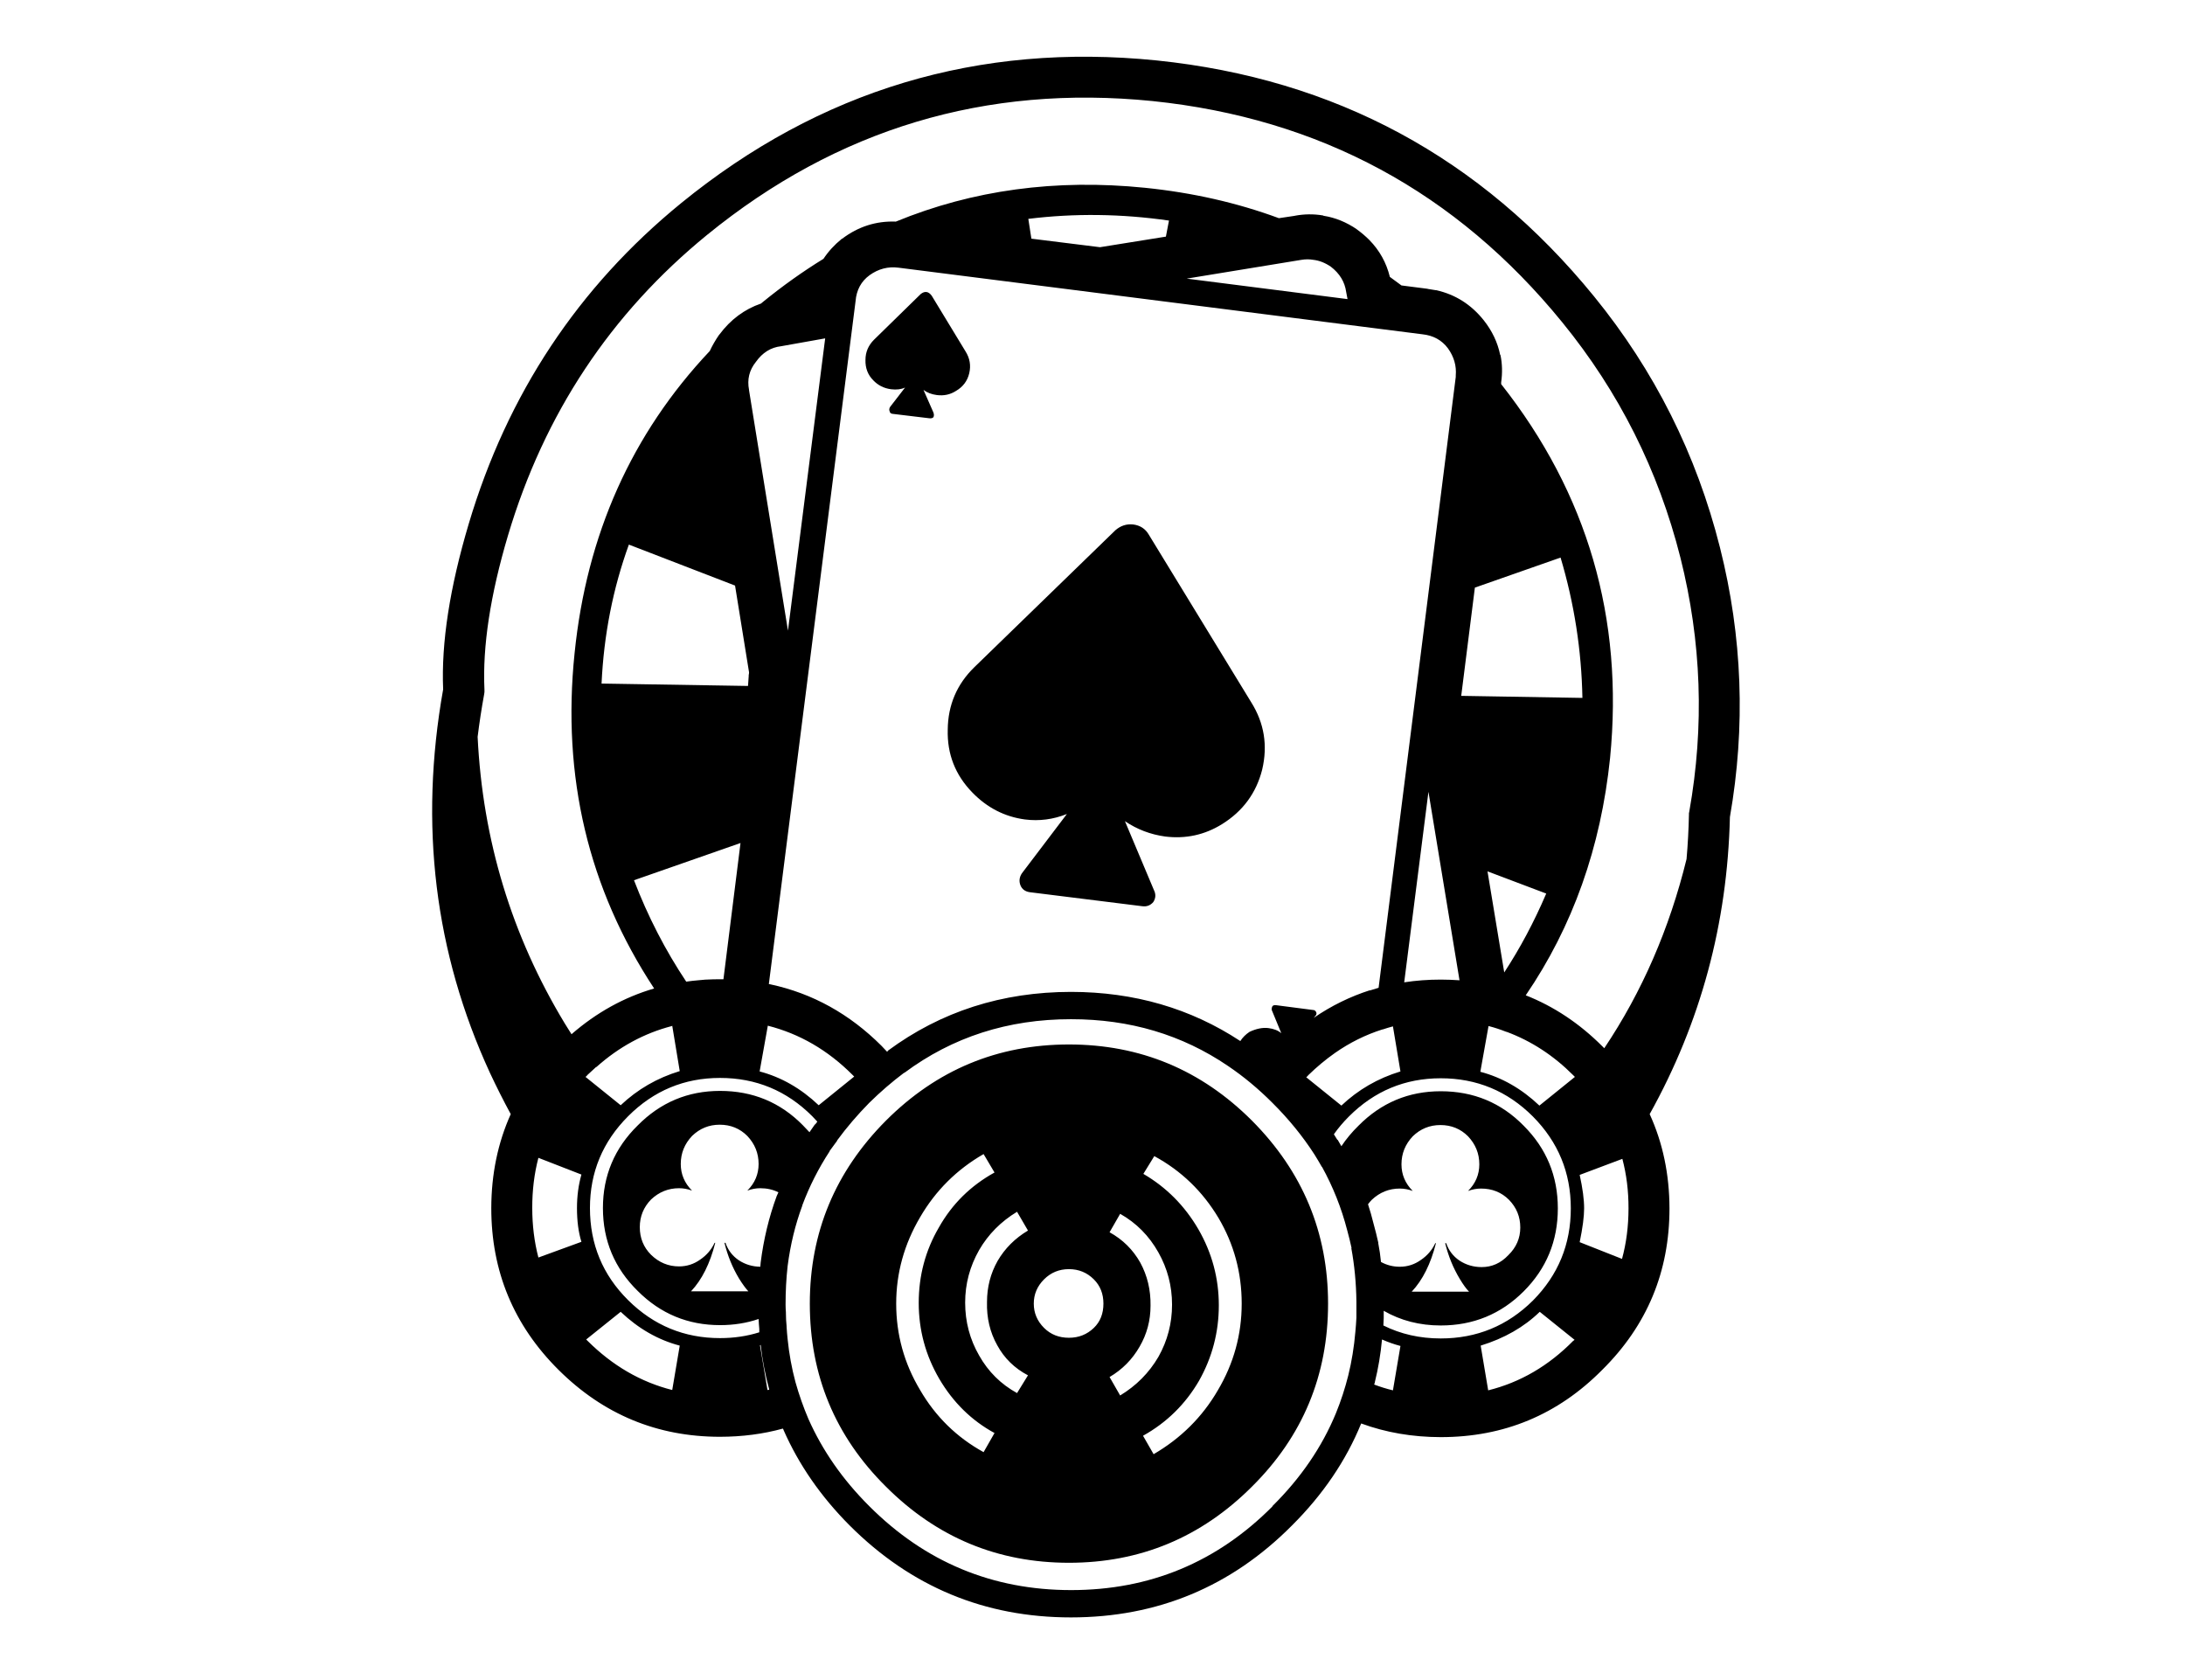 
<svg xmlns="http://www.w3.org/2000/svg" version="1.1" xmlns:xlink="http://www.w3.org/1999/xlink" preserveAspectRatio="none" x="0px" y="0px" width="320px" height="246px" viewBox="0 0 320 246">
<defs>
<g id="Layer4_0_FILL">
<path fill="#000000" stroke="none" d="
M 434.85 1536.25
Q 395.714 1532.294 365.2 1557.15 342.588 1575.603 334.1 1604.1 329.917 1618.149 330.35 1628.35 325.05 1658.118 337.2 1684.5 338.648 1687.599 340.25 1690.55 337.417 1696.841 337.4 1704.3 337.394 1718.195 347.25 1728 357.11 1737.801 370.9 1737.8 375.771 1737.793 380.1 1736.6 380.18 1736.696 380.2 1736.8 383.557 1744.441 389.9 1750.8 403.367 1764.257 422.3 1764.25 441.285 1764.244 454.65 1750.8
L 454.65 1750.8
Q 461.465 1744.019 464.8 1735.85 470.225 1737.841 476.45 1737.85 490.347 1737.854 500.1 1728 509.954 1718.247 509.95 1704.35 509.932 1696.849 507.05 1690.55 518.253 1670.423 518.8 1647.05 522.278 1627.167 517.35 1607.6 512.19 1587.121 498.9 1570.8 474.038 1540.296 434.85 1536.25
M 370.75 1576.45
Q 369.945 1577.622 369.4 1578.8 352.248 1596.982 349.6 1623.05 346.791 1650.193 361.25 1672.15 354.63 1674.088 349.15 1678.85 348.64 1678.057 348.15 1677.25 336.506 1657.993 335.4 1635.3 335.778 1632.232 336.35 1629.1
L 336.4 1628.75 336.4 1628.4
Q 335.951 1618.921 339.85 1605.8 347.812 1579.097 369 1561.8 397.587 1538.506 434.25 1542.2 470.962 1546.005 494.25 1574.6 506.709 1589.879 511.55 1609.05 516.19 1627.506 512.85 1646.25
L 512.8 1646.5 512.8 1646.7
Q 512.731 1649.999 512.45 1653.2 508.684 1668.538 500.4 1680.9 500.266 1680.768 500.1 1680.6 495.094 1675.597 488.9 1673.15 499.221 1658.032 501.25 1638.4 504.279 1607.713 485.3 1583.65
L 485.3 1583.4
Q 485.596 1581.313 485.2 1579.4
L 485.15 1579.35 485.15 1579.35
Q 484.595 1576.637 482.75 1574.3 479.974 1570.829 475.8 1569.9
L 475.75 1569.9 475.75 1569.9
Q 475.106 1569.78 474.5 1569.7
L 474.6 1569.7 470.7 1569.2
Q 469.852 1568.583 469 1567.95 468.231 1564.824 466 1562.55
L 465.95 1562.5
Q 465.22 1561.768 464.25 1561.05
L 464.2 1561.05 464.2 1561
Q 461.861 1559.4 459.3 1559 459.263 1558.984 459.2 1558.95 457.157 1558.603 455.05 1559
L 455.1 1559 452.75 1559.35
Q 443.584 1555.965 433.15 1554.9 413.538 1552.908 396.65 1559.85 392.323 1559.69 388.8 1562.35
L 388.75 1562.35 388.7 1562.4
Q 387.108 1563.698 386.05 1565.3 381.512 1568.091 377.2 1571.6 377.047 1571.725 376.9 1571.85 373.254 1573.105 370.8 1576.4
L 370.75 1576.45
M 376.15 1580.4
Q 377.6 1578.35 379.85 1578.1
L 386.3 1576.95 380.85 1619.75 375.15 1584.55 375.15 1584.5
Q 374.7 1582.2 376.15 1580.4
M 390.75 1571.5
Q 390.95 1569.05 392.8 1567.7 394.75 1566.3 397.05 1566.6
L 473.75 1576.35
Q 476.15 1576.6 477.5 1578.4 478.836 1580.261 478.65 1582.4 478.661 1582.497 478.65 1582.6
L 467.35 1672.05
Q 466.71 1672.23 466.05 1672.45
L 466.1 1672.4
Q 461.709 1673.806 457.85 1676.45
L 458.1 1676.15
Q 458.35 1675.9 458.2 1675.6 458.05 1675.3 457.75 1675.3
L 452.35 1674.6
Q 451.95 1674.55 451.8 1674.75 451.65 1675.05 451.7 1675.3
L 453.1 1678.7
Q 452.4 1678.1 451.2 1677.95 449.95 1677.8 448.45 1678.5 447.59 1679.073 447.1 1679.85 436.172 1672.662 422.3 1672.65 407.14 1672.662 395.5 1681.25
L 395.5 1681.3
Q 395.436 1681.347 395.35 1681.4 394.981 1680.981 394.55 1680.55 387.526 1673.537 378.3 1671.55 378.189 1671.544 378.05 1671.5
L 390.75 1571.5
M 416.5 1562.35
L 416.05 1559.45
Q 426.2 1558.2 436.65 1559.7
L 436.2 1562.05 426.55 1563.6 416.5 1562.35
M 457.8 1565.45
Q 459.1 1565.6 460.35 1566.45 462.3 1567.95 462.6 1570.15
L 462.8 1571.2 439.25 1568.2 456.05 1565.45
Q 456.95 1565.3 457.8 1565.45
M 494 1609.05
Q 497 1619.1 497.2 1629.6
L 479.45 1629.3 481.45 1613.45 494 1609.05
M 486.05 1678.5
L 486.1 1678.5
Q 491.515 1680.511 495.85 1684.85 495.992 1684.989 496.1 1685.1
L 490.9 1689.3
Q 487 1685.6 482.25 1684.35
L 483.45 1677.65
Q 484.774 1677.99 486.05 1678.5
M 486.45 1703.1
Q 488.1 1704.8 488.1 1707.15 488.1 1709.5 486.35 1711.2 484.7 1712.95 482.45 1712.95 480.65 1712.95 479.2 1712 477.8 1711.05 477.25 1709.45
L 477.1 1709.45
Q 477.8 1712.3 479.25 1714.7 480 1715.95 480.6 1716.55
L 472.2 1716.55
Q 474.6 1714 475.75 1709.45
L 475.65 1709.45
Q 474.95 1710.95 473.55 1711.9 472.15 1712.9 470.45 1712.9 468.974 1712.9 467.7 1712.2 467.567 1710.822 467.3 1709.45
L 467.3 1709.4 467.3 1709.35
Q 466.988 1707.937 466.6 1706.55 466.254 1705.13 465.8 1703.75 466.045 1703.414 466.35 1703.1 468.1 1701.45 470.45 1701.45 471.4 1701.45 472.35 1701.8 470.7 1700.15 470.7 1697.9 470.7 1695.55 472.35 1693.8 474.05 1692.15 476.4 1692.15 478.8 1692.15 480.45 1693.8 482.1 1695.55 482.1 1697.9 482.1 1700.15 480.45 1701.8 481.4 1701.45 482.35 1701.45 484.8 1701.45 486.45 1703.1
M 503.05 1697.1
Q 503.961 1700.541 503.95 1704.35 503.949 1708.264 503 1711.75
L 496.8 1709.3
Q 497.45 1706.15 497.45 1704.35 497.45 1702.4 496.8 1699.45
L 503.05 1697.1
M 489.95 1690.9
Q 495.5 1696.5 495.5 1704.35 495.5 1712.25 489.95 1717.85 484.35 1723.4 476.45 1723.4 471.859 1723.4 468.05 1721.5 468.078 1720.965 468.1 1720.4
L 468.1 1720.35
Q 468.1 1719.851 468.1 1719.35 471.835 1721.5 476.45 1721.5 483.6 1721.5 488.6 1716.5 493.6 1711.5 493.6 1704.35 493.6 1697.25 488.6 1692.25 483.65 1687.2 476.45 1687.2 469.4 1687.2 464.4 1692.25 462.953 1693.668 461.9 1695.25 461.638 1694.789 461.35 1694.3
L 461.3 1694.3
Q 461.062 1693.913 460.8 1693.5 461.754 1692.146 463 1690.9 468.6 1685.3 476.45 1685.3 484.35 1685.3 489.95 1690.9
M 496.05 1723.6
Q 495.959 1723.692 495.85 1723.75 490.428 1729.255 483.4 1731
L 482.3 1724.45
Q 487.5 1722.85 490.95 1719.5
L 496.05 1723.6
M 460.95 1681.6
L 460.95 1681.6
Q 464.192 1679.33 467.9 1678.15
L 467.95 1678.15
Q 468.694 1677.901 469.45 1677.7
L 470.55 1684.3
Q 465.6 1685.8 461.9 1689.3
L 456.75 1685.15
Q 456.927 1685.022 457.05 1684.85 458.923 1683.025 460.95 1681.6
M 479.2 1670.95
Q 477.84 1670.855 476.45 1670.85 473.675 1670.852 471.1 1671.25
L 474.65 1643.35 479.2 1670.95
M 485.75 1669.8
L 483.3 1655 491.9 1658.25
Q 489.25 1664.454 485.75 1669.8
M 375.15 1625.85
Q 375.151 1626.067 375.1 1626.25
L 375.1 1626.35 375.1 1626.4
Q 375.036 1627.146 375 1627.85
L 353.55 1627.5
Q 354.05 1616.8 357.55 1607.15
L 373.1 1613.15 375.15 1625.85
M 363.85 1677.65
Q 363.878 1677.643 363.9 1677.6
L 365 1684.25
Q 360.05 1685.75 356.35 1689.25
L 351.2 1685.1
Q 351.377 1684.973 351.5 1684.8 352.137 1684.206 352.75 1683.65
L 352.8 1683.65
Q 357.743 1679.238 363.85 1677.65
M 370.9 1670.8
Q 369.913 1670.798 368.9 1670.85
L 368.8 1670.85
Q 368.287 1670.9 367.7 1670.95 366.832 1671.022 365.95 1671.15 361.353 1664.253 358.3 1656.3
L 373.9 1650.85 371.4 1670.8
Q 371.162 1670.801 370.9 1670.8
M 397.85 1684.5
L 397.9 1684.5
Q 408.478 1676.638 422.3 1676.65 435.22 1676.638 445.3 1683.5 448.718 1685.806 451.8 1688.9 455.379 1692.46 457.95 1696.45
L 457.95 1696.45
Q 458.537 1697.387 459.05 1698.3
L 459.05 1698.25
Q 461.484 1702.651 462.75 1707.55 463.112 1708.863 463.4 1710.2
L 463.35 1710.15
Q 464.049 1713.937 464.1 1718
L 464.1 1718
Q 464.1 1718.26 464.1 1718.45 464.1 1719.4 464.1 1720.35 464.046 1721.41 463.95 1722.4 463.665 1725.757 462.9 1728.85 462.191 1731.671 461.1 1734.35 458.035 1741.781 451.8 1747.95
L 451.8 1748
Q 439.615 1760.256 422.3 1760.25 405.032 1760.243 392.75 1747.95 386.943 1742.159 383.85 1735.2 382.734 1732.584 381.95 1729.8 381.126 1726.734 380.8 1723.5 380.701 1722.6 380.65 1721.7
L 380.65 1721.6
Q 380.555 1720.697 380.55 1719.75
L 380.55 1719.6
Q 380.503 1719.025 380.5 1718.45 380.495 1715.529 380.8 1712.8 381.4 1708.137 382.95 1703.95
L 382.95 1703.9
Q 384.5 1699.749 386.95 1696
L 386.95 1695.95
Q 387.489 1695.189 388.05 1694.45
L 388.05 1694.4
Q 390.138 1691.556 392.75 1688.9 395.205 1686.486 397.85 1684.5
M 390.3 1684.8
Q 390.439 1684.939 390.55 1685.05
L 385.35 1689.25
Q 381.45 1685.55 376.7 1684.3
L 377.9 1677.6
Q 384.887 1679.377 390.3 1684.8
M 384.85 1692.05
L 384.8 1692.05
Q 384.407 1692.645 384 1693.2 383.557 1692.707 383.05 1692.2 378.1 1687.15 370.9 1687.15 363.85 1687.15 358.85 1692.2 353.75 1697.2 353.75 1704.3 353.75 1711.45 358.85 1716.45 363.85 1721.45 370.9 1721.45 373.92 1721.45 376.55 1720.55 376.582 1721.292 376.65 1722 376.665 1722.259 376.65 1722.5 373.961 1723.35 370.9 1723.35 363.05 1723.35 357.45 1717.8 351.85 1712.25 351.85 1704.3 351.85 1696.45 357.45 1690.85 363.05 1685.25 370.9 1685.25 378.8 1685.25 384.4 1690.85 384.787 1691.24 385.15 1691.65 384.996 1691.845 384.85 1692.05
M 366.8 1693.75
Q 368.5 1692.1 370.85 1692.1 373.25 1692.1 374.9 1693.75 376.55 1695.5 376.55 1697.85 376.55 1700.1 374.9 1701.75 375.85 1701.4 376.8 1701.4 378.264 1701.4 379.45 1702 379.331 1702.281 379.2 1702.55
L 379.2 1702.55
Q 377.5 1707.163 376.85 1712.3 376.838 1712.599 376.8 1712.9 375.061 1712.875 373.65 1711.95 372.25 1711 371.7 1709.4
L 371.55 1709.4
Q 372.25 1712.25 373.7 1714.65 374.45 1715.85 375.05 1716.5
L 366.65 1716.5
Q 369.05 1713.95 370.2 1709.4
L 370.1 1709.4
Q 369.4 1710.9 368 1711.85 366.6 1712.85 364.9 1712.85 362.55 1712.85 360.8 1711.15 359.15 1709.5 359.15 1707.1 359.15 1704.75 360.8 1703.05 362.55 1701.4 364.9 1701.4 365.85 1701.4 366.8 1701.75 365.15 1700.1 365.15 1697.85 365.15 1695.5 366.8 1693.75
M 376.75 1724.4
Q 376.801 1724.384 376.85 1724.35 377.236 1727.69 378.1 1730.85
L 378.1 1730.9
Q 378.005 1730.943 377.85 1730.95
L 376.75 1724.4
M 344.3 1696.95
L 350.6 1699.4
Q 349.95 1701.7 349.95 1704.3 349.95 1707.15 350.6 1709.25
L 344.3 1711.55
Q 343.402 1708.124 343.4 1704.3 343.389 1700.428 344.3 1696.95
M 363.9 1730.95
Q 356.981 1729.203 351.5 1723.75 351.419 1723.669 351.3 1723.55
L 356.35 1719.5
Q 360.25 1723.2 365 1724.45
L 363.9 1730.95
M 467.85 1723.55
Q 469.178 1724.139 470.55 1724.5
L 469.45 1731
Q 468.065 1730.667 466.7 1730.15 466.76 1730.004 466.8 1729.85
L 466.8 1729.8
Q 467.544 1726.804 467.85 1723.55
M 395.2 1691.5
Q 384.05 1702.7 384.05 1718.3 384.05 1734.05 395.2 1745.1 406.35 1756.25 422 1756.25 437.65 1756.25 448.8 1745.1 459.95 1734.05 459.95 1718.3 459.95 1702.7 448.8 1691.5 437.65 1680.35 422 1680.35 406.35 1680.35 395.2 1691.5
M 400.2 1730.95
Q 396.7 1725.1 396.7 1718.3 396.7 1711.6 400.2 1705.65 403.6 1699.8 409.5 1696.4
L 411.1 1699.1
Q 405.85 1702 402.95 1707.15 400 1712.2 400 1718.2 400 1724.15 403 1729.3 406.05 1734.5 411.1 1737.25
L 409.5 1740.05
Q 403.6 1736.8 400.2 1730.95
M 432.9 1699.3
L 434.5 1696.7
Q 440.4 1699.9 443.9 1705.75 447.3 1711.5 447.3 1718.3 447.3 1725.1 443.8 1731 440.4 1736.85 434.4 1740.35
L 432.85 1737.65
Q 438.05 1734.75 441.05 1729.6 443.95 1724.45 443.95 1718.55 443.95 1712.6 440.95 1707.4 437.95 1702.25 432.9 1699.3
M 414.4 1704.85
L 416 1707.6
Q 413.15 1709.3 411.55 1712.05 410 1714.8 410 1718.05 409.9 1721.55 411.5 1724.4 413.05 1727.25 416 1728.8
L 414.4 1731.4
Q 410.85 1729.45 408.85 1725.9 406.8 1722.35 406.8 1718.15 406.8 1714.05 408.85 1710.45 410.85 1707 414.4 1704.85
M 416.85 1718.3
Q 416.85 1716.25 418.35 1714.75 419.85 1713.25 422 1713.25 424.15 1713.25 425.65 1714.75 427.05 1716.15 427.05 1718.3 427.05 1720.5 425.65 1721.85 424.15 1723.3 422 1723.3 419.8 1723.3 418.35 1721.85 416.85 1720.35 416.85 1718.3
M 432.45 1712.3
Q 430.85 1709.45 427.95 1707.85
L 429.5 1705.15
Q 433.05 1707.15 435.1 1710.8 437.1 1714.35 437.1 1718.45 437.1 1722.55 435.1 1726.1 433.05 1729.6 429.5 1731.75
L 427.95 1729.05
Q 430.75 1727.4 432.35 1724.6 433.95 1721.85 433.95 1718.6 434 1715.15 432.45 1712.3
M 431.4 1604.2
Q 429.95 1604.05 428.8 1605.05
L 408.15 1625.1
Q 404.3 1628.85 404.25 1634.25 404.1 1639.6 407.85 1643.45 411.1 1646.8 415.55 1647.4 418.7 1647.8 421.7 1646.6
L 415.1 1655.3
Q 414.55 1656.15 414.9 1657.05 415.25 1657.9 416.25 1658.05
L 432.7 1660.1
Q 433.7 1660.25 434.35 1659.5 434.9 1658.65 434.45 1657.75
L 430.2 1647.65
Q 432.85 1649.45 436.1 1649.9 440.6 1650.45 444.4 1648.1 449 1645.25 450.3 1640.1 451.55 1634.8 448.7 1630.25
L 433.7 1605.7
Q 432.95 1604.4 431.4 1604.2
M 401.9 1570.7
Q 401.2 1569.75 400.3 1570.45
L 393.45 1577.15
Q 392.2 1578.4 392.2 1580.1 392.15 1581.9 393.35 1583.1 394.4 1584.2 395.95 1584.4 397.15 1584.55 398 1584.15
L 395.8 1587
Q 395.6 1587.35 395.75 1587.65 395.8 1587.95 396.15 1588
L 401.55 1588.65
Q 401.95 1588.7 402.15 1588.5 402.3 1588.2 402.15 1587.8
L 400.7 1584.5
Q 401.5 1585.1 402.65 1585.25 404.2 1585.45 405.45 1584.65 407 1583.75 407.4 1582.05 407.8 1580.35 406.85 1578.85
L 401.9 1570.7 Z"/>
</g>
</defs>

<g transform="matrix( 1, 0, 0, 1, -265.45,-1527.4) ">
<use xlink:href="#Layer4_0_FILL"/>
</g>
</svg>
